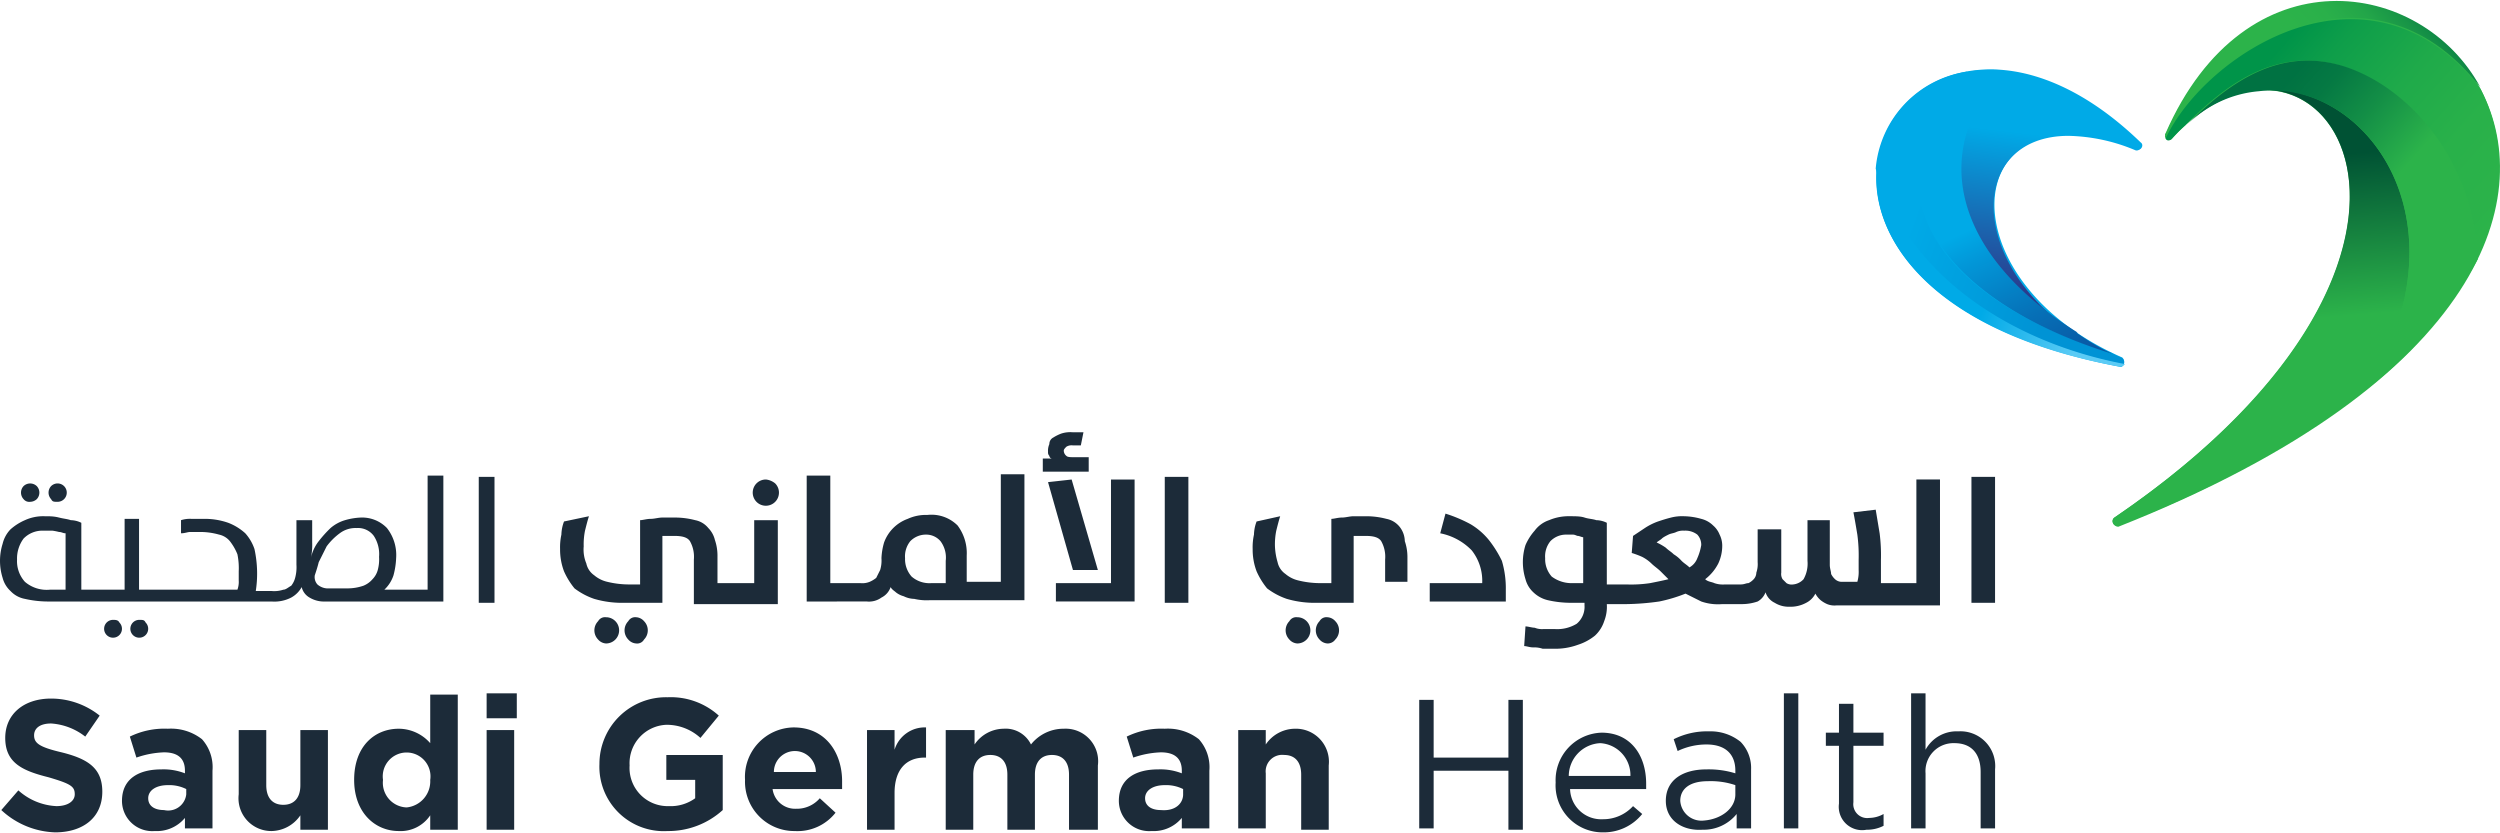 <svg height="182.574" viewBox="0 0 600 199.536" width="547.723" xmlns="http://www.w3.org/2000/svg" xmlns:xlink="http://www.w3.org/1999/xlink"><linearGradient id="a" gradientTransform="matrix(3.148 0 0 -3.148 -4.723 257.143)" gradientUnits="userSpaceOnUse" x1="158.01" x2="156.57" y1="71.36" y2="59.12"><stop offset="0" stop-color="#00aae7"/><stop offset="1" stop-color="#2b398b"/></linearGradient><linearGradient id="b" gradientTransform="matrix(3.148 0 0 -3.148 -4.723 257.143)" gradientUnits="userSpaceOnUse" x1="144.51" x2="166.27" y1="69.65" y2="61.69"><stop offset=".18" stop-color="#00aae7"/><stop offset=".7" stop-color="#0093d5"/></linearGradient><linearGradient id="c" gradientTransform="matrix(3.148 0 0 -3.148 -4.723 257.143)" gradientUnits="userSpaceOnUse" x1="153.16" x2="160.79" y1="66.73" y2="50.45"><stop offset=".09" stop-color="#00aae7"/><stop offset=".21" stop-color="#0298d9"/><stop offset=".53" stop-color="#0670b7"/><stop offset=".78" stop-color="#0957a3"/><stop offset=".94" stop-color="#0a4e9b"/></linearGradient><linearGradient id="d" gradientTransform="matrix(3.148 0 0 -3.148 -4.723 257.143)" gradientUnits="userSpaceOnUse" x1="153.73" x2="160.93" y1="61.06" y2="58.42"><stop offset="0" stop-color="#00aae7"/><stop offset="1" stop-color="#5bcbf5"/></linearGradient><linearGradient id="e" gradientTransform="matrix(3.148 0 0 -3.148 -4.723 257.143)" gradientUnits="userSpaceOnUse" x1="173.51" x2="172.54" y1="57.12" y2="69.44"><stop offset="0" stop-color="#2cb34a"/><stop offset="1" stop-color="#005234"/></linearGradient><linearGradient id="f" gradientTransform="matrix(3.148 0 0 -3.148 -4.723 257.143)" gradientUnits="userSpaceOnUse" x1="190.7" x2="172.55" y1="62.45" y2="78.68"><stop offset="0" stop-color="#2cb34a"/><stop offset=".3" stop-color="#29b14a"/><stop offset=".54" stop-color="#1faa4a"/><stop offset=".77" stop-color="#0e9e4a"/><stop offset=".9" stop-color="#009449"/></linearGradient><linearGradient id="g" gradientTransform="matrix(3.148 0 0 -3.148 -4.723 257.143)" gradientUnits="userSpaceOnUse" x1="181.36" x2="171.03" y1="65.07" y2="74.29"><stop offset="0" stop-color="#2cb34a"/><stop offset=".04" stop-color="#29af4a"/><stop offset=".36" stop-color="#138e46"/><stop offset=".62" stop-color="#057943"/><stop offset=".8" stop-color="#007242"/></linearGradient><linearGradient id="h" gradientTransform="matrix(3.148 0 0 -3.148 -4.723 257.143)" gradientUnits="userSpaceOnUse" x1="173.41" x2="186.55" y1="69.52" y2="82.1"><stop offset=".5" stop-color="#2cb34a"/><stop offset=".64" stop-color="#2ab04a"/><stop offset=".76" stop-color="#23a649"/><stop offset=".86" stop-color="#189547"/><stop offset=".96" stop-color="#087e44"/><stop offset="1" stop-color="#007242"/></linearGradient><g stroke-width="3.148"><path d="m508.723 87.778c-101.367-19.203-51.628-108.608 5.037-53.832.944.63 0 2.204-.944 1.574a43.443 43.443 0 0 0 -16.055-3.463c-26.758 0-24.87 37.147 12.592 53.517.944.944.315 2.518-.63 2.204z" fill="#00aae7"/><path d="m507.464 123.98c95.071-64.535 49.109-129.699 13.851-90.978-.63.944-2.204 0-1.574-.944 38.091-86.886 165.902 23.925-11.333 94.126-1.259 0-1.889-1.574-.944-2.204z" fill="#2cb34a"/><path d="m496.446 32.372a43.443 43.443 0 0 1 16.055 3.463c.944.315 1.889-.944.944-1.574-11.648-11.333-23.296-16.685-33.054-17.314-18.259 20.462-10.389 45.332 17.629 62.961-26.444-17.944-25.184-47.535-1.574-47.535z" fill="url(#a)"/><path d="m472.206 16.947a25.72 25.72 0 0 0 -22.036 23.296c6.611 24.87 31.166 41.554 59.498 46.906a1.165 1.165 0 0 0 -.63-1.574 18.699 18.699 0 0 1 -2.518-1.259c-36.832-11.018-62.331-36.832-34.314-67.368z" fill="url(#b)"/><path d="m480.705 16.632a34.975 34.975 0 0 0 -8.185.315c-28.332 30.221-2.518 56.35 34.314 67.683a55.059 55.059 0 0 1 -8.5-5.037h.315c-28.332-17.629-36.517-42.184-17.944-62.961z" fill="url(#c)"/><path d="m508.723 87.778a1.637 1.637 0 0 0 1.259-.63c-28.332-5.352-52.887-22.351-59.498-46.906-1.574 17.314 13.851 39.351 58.239 47.535z" fill="url(#d)"/><path d="m541.778 21.354c27.388-1.889 42.184 50.369-34.314 102.626a1.07 1.07 0 0 0 .944 1.889 233.396 233.396 0 0 0 60.442-33.369c1.259-2.204 2.204-4.722 3.463-7.24 17.314-36.832-6.296-66.424-30.536-63.905z" fill="url(#e)"/><path d="m595.294 21.039c-26.758-34.314-66.109-8.185-75.553 11.963.315.63.944.63 1.574 0a29.686 29.686 0 0 1 3.148-3.148c11.648-11.963 23.61-18.573 37.777-14.166 15.425 5.037 31.166 22.666 32.11 46.276 7.555-15.74 6.611-29.906.944-40.925z" fill="url(#f)"/><path d="m572.314 85.259c-1.259 2.518-2.204 4.722-3.463 7.24a99.384 99.384 0 0 0 25.814-30.536c-.944-23.61-16.37-41.239-32.11-46.276-14.166-4.407-26.129 2.204-37.777 14.166a27.514 27.514 0 0 1 17.314-8.185c23.925-2.833 47.535 26.758 30.221 63.59z" fill="url(#g)"/><path d="m519.741 31.743c-.315.315 0 .63 0 .944 9.444-20.147 48.795-46.276 75.553-11.963-14.166-26.129-56.35-32.74-75.553 11.018z" fill="url(#h)"/><path d="m.314 194.182 4.092-4.722a14.701 14.701 0 0 0 9.129 3.778c2.833 0 4.407-1.259 4.407-2.833 0-1.889-.944-2.518-6.296-4.092-6.296-1.574-10.389-3.463-10.389-9.444 0-5.666 4.407-9.444 11.018-9.444a18.699 18.699 0 0 1 11.648 4.092l-3.463 5.037a14.827 14.827 0 0 0 -8.185-3.148c-2.833 0-4.092 1.259-4.092 2.833 0 1.889 1.259 2.833 6.611 4.092 6.296 1.574 9.759 3.778 9.759 9.444 0 6.296-4.722 9.759-11.333 9.759a19.833 19.833 0 0 1 -12.907-5.352zm28.962-2.204c0-5.352 4.092-7.555 9.444-7.555a14.166 14.166 0 0 1 5.666.944v-.63c0-2.833-1.574-4.407-5.037-4.407a22.414 22.414 0 0 0 -6.611 1.259l-1.574-5.037a18.888 18.888 0 0 1 9.129-1.889 12.088 12.088 0 0 1 8.185 2.518 10.042 10.042 0 0 1 2.518 7.555v13.851h-6.611v-2.518a8.752 8.752 0 0 1 -7.24 3.148 7.272 7.272 0 0 1 -7.87-7.24zm15.425-1.574v-1.259a9.129 9.129 0 0 0 -4.407-.944c-2.833 0-4.722 1.259-4.722 3.148 0 1.889 1.574 2.833 3.778 2.833a4.376 4.376 0 0 0 5.352-3.778zm12.592 0v-15.425h6.611v13.222c0 3.148 1.574 4.722 4.092 4.722 2.518 0 4.092-1.574 4.092-4.722v-13.222h6.611v23.925h-6.611v-3.463a8.531 8.531 0 0 1 -6.926 3.778 7.87 7.87 0 0 1 -7.87-8.815zm27.703-3.463c0-8.185 5.037-12.277 10.703-12.277a10.105 10.105 0 0 1 7.555 3.463v-11.648h6.611v32.425h-6.611v-3.463a8.531 8.531 0 0 1 -7.555 3.778c-5.666 0-10.703-4.407-10.703-12.277zm18.259 0a5.729 5.729 0 1 0 -11.333 0 5.918 5.918 0 0 0 5.666 6.611 6.296 6.296 0 0 0 5.666-6.611zm13.537-20.777h7.24v5.981h-7.24zm0 8.815h6.611v23.925h-6.611zm27.073 8.185a15.992 15.992 0 0 1 16.37-16.055 17.188 17.188 0 0 1 12.277 4.407l-4.407 5.352a11.963 11.963 0 0 0 -8.185-3.148 9.224 9.224 0 0 0 -8.815 9.759 9.161 9.161 0 0 0 9.444 9.759 9.979 9.979 0 0 0 6.296-1.889v-4.407h-6.926v-5.981h13.537v13.222a19.392 19.392 0 0 1 -13.222 5.037 15.457 15.457 0 0 1 -16.37-16.055zm34.943 3.778a11.868 11.868 0 0 1 11.648-12.592c7.87 0 11.648 6.296 11.648 12.907v1.889h-16.685a5.446 5.446 0 0 0 5.666 4.722 7.24 7.24 0 0 0 5.666-2.518l3.778 3.463a11.585 11.585 0 0 1 -9.759 4.407 11.837 11.837 0 0 1 -11.963-12.277zm16.999-1.889a5.037 5.037 0 0 0 -10.074 0zm12.277-10.074h6.611v4.722a7.587 7.587 0 0 1 7.555-5.352v7.24h-.315c-4.407 0-7.24 2.833-7.24 8.5v8.815h-6.611zm19.203 0h6.611v3.463a8.531 8.531 0 0 1 6.926-3.778 6.768 6.768 0 0 1 6.611 3.778 9.979 9.979 0 0 1 7.87-3.778 7.807 7.807 0 0 1 8.185 8.815v15.425h-6.926v-13.222c0-3.148-1.574-4.722-4.092-4.722-2.518 0-4.092 1.574-4.092 4.722v13.222h-6.611v-13.222c0-3.148-1.574-4.722-4.092-4.722-2.518 0-4.092 1.574-4.092 4.722v13.222h-6.611v-23.925zm41.239 16.999c0-5.352 4.092-7.555 9.444-7.555a14.166 14.166 0 0 1 5.666.944v-.63c0-2.833-1.574-4.407-5.037-4.407a22.414 22.414 0 0 0 -6.611 1.259l-1.574-5.037a18.888 18.888 0 0 1 9.129-1.889 12.088 12.088 0 0 1 8.185 2.518 10.042 10.042 0 0 1 2.518 7.555v13.851h-6.611v-2.518a8.752 8.752 0 0 1 -7.24 3.148 7.272 7.272 0 0 1 -7.87-7.24zm15.425-1.574v-1.259a9.129 9.129 0 0 0 -4.407-.944c-2.833 0-4.722 1.259-4.722 3.148 0 1.889 1.574 2.833 3.778 2.833 3.463.315 5.352-1.574 5.352-3.778zm12.907-15.425h6.926v3.463a8.531 8.531 0 0 1 6.926-3.778 7.933 7.933 0 0 1 8.185 8.815v15.425h-6.611v-13.222c0-3.148-1.574-4.722-4.092-4.722a3.967 3.967 0 0 0 -4.407 4.407v13.222h-6.611v-23.61zm43.758-7.24h3.463v13.851h17.944v-13.851h3.463v31.166h-3.463v-14.166h-17.944v13.851h-3.463zm44.073 28.647a9.696 9.696 0 0 0 7.24-3.148l2.204 1.889a11.837 11.837 0 0 1 -9.444 4.407 11.27 11.27 0 0 1 -11.333-11.963 11.396 11.396 0 0 1 11.018-11.963c6.926 0 10.703 5.352 10.703 12.277v1.259h-18.259a7.461 7.461 0 0 0 7.87 7.24zm6.611-10.389a7.681 7.681 0 0 0 -7.24-7.87 7.933 7.933 0 0 0 -7.555 7.87zm8.5 5.981c0-5.037 4.092-7.555 9.759-7.555a21.627 21.627 0 0 1 6.926.944v-.63c0-4.092-2.518-6.296-6.926-6.296a16.024 16.024 0 0 0 -6.926 1.574l-.944-2.833a17.849 17.849 0 0 1 8.5-1.889 11.49 11.49 0 0 1 7.555 2.518 9.003 9.003 0 0 1 2.518 6.611v14.166h-3.463v-3.463a10.168 10.168 0 0 1 -8.185 3.778c-4.722.315-8.815-2.204-8.815-6.926zm16.685-1.574v-2.204a18.385 18.385 0 0 0 -6.611-.944c-4.407 0-6.611 1.889-6.611 4.722a5.1 5.1 0 0 0 5.666 4.722c4.092-.315 7.555-2.833 7.555-6.296zm11.648-24.24h3.463v32.425h-3.463zm13.222 26.444v-13.851h-3.148v-3.148h3.148v-6.926h3.463v6.926h7.24v3.148h-7.24v13.537a3.337 3.337 0 0 0 3.778 3.778 7.178 7.178 0 0 0 3.463-.944v2.833a8.72 8.72 0 0 1 -4.092.944 5.604 5.604 0 0 1 -6.611-6.296zm17.314-26.444h3.463v13.537a8.5 8.5 0 0 1 7.87-4.407 8.342 8.342 0 0 1 8.815 9.129v14.166h-3.463v-13.537c0-4.407-2.204-6.926-6.296-6.926a6.705 6.705 0 0 0 -6.926 7.24v13.222h-3.463zm-451.429-45.961a2.393 2.393 0 0 0 1.574-.63 2.267 2.267 0 0 0 0-3.148 2.298 2.298 0 0 0 -3.148 0 2.298 2.298 0 0 0 0 3.148 1.731 1.731 0 0 0 1.574.63zm6.611 0a2.204 2.204 0 1 0 -1.574-3.778 2.298 2.298 0 0 0 0 3.148c.315.63.63.63 1.574.63zm13.222 28.332a2.141 2.141 0 1 0 1.574.63c-.315-.63-.944-.63-1.574-.63zm6.296 0a2.141 2.141 0 1 0 1.574.63c-.315-.63-.63-.63-1.574-.63zm69.572-7.24h-10.703a8.153 8.153 0 0 0 2.204-3.463 18.416 18.416 0 0 0 .63-4.092 10.483 10.483 0 0 0 -2.204-7.24 8.279 8.279 0 0 0 -6.296-2.518 15.74 15.74 0 0 0 -3.778.63 9.444 9.444 0 0 0 -3.463 1.889 28.332 28.332 0 0 0 -2.833 3.148 9.759 9.759 0 0 0 -1.889 4.092 15.331 15.331 0 0 0 .315-3.778v-5.352h-3.778v10.703a9.696 9.696 0 0 1 -.315 3.148 5.131 5.131 0 0 1 -.944 1.889c-.63.315-1.259.944-1.889.944a6.989 6.989 0 0 1 -2.833.315h-3.778a27.199 27.199 0 0 0 .315-4.722 27.734 27.734 0 0 0 -.63-5.352 10.892 10.892 0 0 0 -2.204-3.778 12.938 12.938 0 0 0 -4.092-2.518 17.031 17.031 0 0 0 -5.981-.944h-2.833a6.926 6.926 0 0 0 -2.518.315v3.148c.944 0 1.574-.315 2.204-.315h2.518a16.401 16.401 0 0 1 4.407.63 4.596 4.596 0 0 1 2.833 1.889 12.75 12.75 0 0 1 1.574 2.833 16.622 16.622 0 0 1 .315 4.092v2.204a5.352 5.352 0 0 1 -.315 2.204h-23.61v-16.999h-3.463v16.999h-10.389v-16.055a5.918 5.918 0 0 0 -2.518-.63c-.944-.315-1.574-.315-2.833-.63-1.259-.315-2.204-.315-3.463-.315a10.514 10.514 0 0 0 -4.722.944 13.001 13.001 0 0 0 -3.463 2.204 7.492 7.492 0 0 0 -1.889 3.463 13.631 13.631 0 0 0 0 8.185 6.516 6.516 0 0 0 1.889 3.148 6.296 6.296 0 0 0 3.463 1.889 24.964 24.964 0 0 0 5.352.63h53.832a8.846 8.846 0 0 0 4.722-.944 6.296 6.296 0 0 0 2.518-2.518 3.904 3.904 0 0 0 1.889 2.518 6.705 6.705 0 0 0 3.778.944h28.332v-30.221h-3.778v27.388zm-87.201 0h-3.778a8.028 8.028 0 0 1 -5.981-1.889 7.398 7.398 0 0 1 -1.889-5.352 7.996 7.996 0 0 1 1.574-5.037 6.296 6.296 0 0 1 4.722-1.889h2.204a13.631 13.631 0 0 1 1.574.315c.63 0 .944.315 1.574.315zm74.923-4.722a5.068 5.068 0 0 1 -1.259 2.204 5.635 5.635 0 0 1 -2.204 1.574 11.742 11.742 0 0 1 -3.778.63h-4.407a3.841 3.841 0 0 1 -2.833-.944 2.644 2.644 0 0 1 -.63-2.204c.315-.944.63-1.889.944-3.148l1.889-3.778a14.922 14.922 0 0 1 3.148-3.148 6.296 6.296 0 0 1 4.092-1.259 4.691 4.691 0 0 1 4.092 1.889 7.996 7.996 0 0 1 1.259 5.037 9.696 9.696 0 0 1 -.315 3.148zm24.24 7.87h3.778v-30.221h-3.778zm37.777 3.463a1.889 1.889 0 0 0 -1.889.944 3.148 3.148 0 0 0 0 4.407 2.707 2.707 0 0 0 1.889.944 1.889 1.889 0 0 0 1.889-.944 3.148 3.148 0 0 0 0-4.407 2.707 2.707 0 0 0 -1.889-.944zm-7.24 0a1.889 1.889 0 0 0 -1.889.944 3.148 3.148 0 0 0 0 4.407 2.707 2.707 0 0 0 1.889.944 3.148 3.148 0 0 0 0-6.296zm35.573-8.185h-8.815v-6.611a11.742 11.742 0 0 0 -.63-3.778 6.076 6.076 0 0 0 -1.574-2.833 5.352 5.352 0 0 0 -3.148-1.889 19.046 19.046 0 0 0 -4.722-.63h-3.148c-.944 0-1.889.315-2.833.315-.944 0-1.889.315-2.518.315v15.425h-2.833a22.036 22.036 0 0 1 -5.037-.63 7.366 7.366 0 0 1 -3.148-1.574 4.596 4.596 0 0 1 -1.889-2.833 8.626 8.626 0 0 1 -.63-4.092 16.622 16.622 0 0 1 .315-3.778c.315-1.259.63-2.518.944-3.463l-5.981 1.259a9.444 9.444 0 0 0 -.63 3.148 14.103 14.103 0 0 0 -.315 3.463 14.701 14.701 0 0 0 .944 5.352 17.849 17.849 0 0 0 2.518 4.092 16.685 16.685 0 0 0 4.722 2.518 23.768 23.768 0 0 0 7.24.944h9.129v-16.055h2.833c1.889 0 3.148.315 3.778 1.259a7.618 7.618 0 0 1 .944 4.407v10.703h20.147v-20.147h-5.666zm2.833-24.87a3.148 3.148 0 1 0 2.204.944 4.187 4.187 0 0 0 -2.204-.944zm24.24 29.277a5.068 5.068 0 0 0 3.463-.944 4.376 4.376 0 0 0 2.204-2.518c.315.63.944.944 1.259 1.259a5.131 5.131 0 0 0 1.889.944 5.918 5.918 0 0 0 2.518.63 12.97 12.97 0 0 0 3.778.315h22.666v-30.221h-5.666v25.814h-8.185v-6.296a11.05 11.05 0 0 0 -2.204-7.24 8.877 8.877 0 0 0 -7.24-2.518 10.514 10.514 0 0 0 -4.722.944 9.444 9.444 0 0 0 -5.666 5.666 15.74 15.74 0 0 0 -.63 3.778 7.807 7.807 0 0 1 -.315 2.833l-.944 1.889a6.894 6.894 0 0 1 -1.574.944 4.659 4.659 0 0 1 -2.204.315h-7.24v-25.814h-5.666v30.221zm18.573-4.407h-3.148a6.516 6.516 0 0 1 -4.722-1.574 6.296 6.296 0 0 1 -1.574-4.407 5.792 5.792 0 0 1 1.259-4.092 5.226 5.226 0 0 1 3.778-1.574 4.502 4.502 0 0 1 3.463 1.574 6.548 6.548 0 0 1 1.259 4.722v5.352zm33.999-30.221h-2.518c-1.259 0-1.889 0-2.204-.315a1.637 1.637 0 0 1 -.63-1.259c0-.315.315-.63.63-.944a2.361 2.361 0 0 1 1.574-.315h1.889l.63-3.148h-2.518a6.989 6.989 0 0 0 -2.833.315 10.483 10.483 0 0 0 -1.889.944 1.731 1.731 0 0 0 -.944 1.574 3.998 3.998 0 0 0 -.315 1.889 1.165 1.165 0 0 0 .315.944.693.693 0 0 0 .63.63h-2.204v3.148h11.018v-3.463zm5.981 30.221h-13.222v4.407h18.888v-29.277h-5.666zm-3.148-3.148-6.296-21.721-5.666.63 5.981 21.092zm16.055 7.87h5.666v-30.221h-5.666zm39.036 3.463a1.889 1.889 0 0 0 -1.889.944 3.148 3.148 0 0 0 0 4.407 2.707 2.707 0 0 0 1.889.944 2.235 2.235 0 0 0 1.889-.944 3.148 3.148 0 0 0 0-4.407 2.707 2.707 0 0 0 -1.889-.944zm17.314-21.721a5.352 5.352 0 0 0 -3.148-1.889 19.046 19.046 0 0 0 -4.722-.63h-3.148c-.944 0-1.889.315-2.833.315-.944 0-1.889.315-2.518.315v15.425h-2.833a22.036 22.036 0 0 1 -5.037-.63 7.366 7.366 0 0 1 -3.148-1.574 4.596 4.596 0 0 1 -1.889-2.833 15.74 15.74 0 0 1 -.63-3.778 16.622 16.622 0 0 1 .315-3.778c.315-1.259.63-2.518.944-3.463l-5.666 1.259a9.444 9.444 0 0 0 -.63 3.148 14.103 14.103 0 0 0 -.315 3.463 14.701 14.701 0 0 0 .944 5.352 17.849 17.849 0 0 0 2.518 4.092 16.685 16.685 0 0 0 4.722 2.518 23.768 23.768 0 0 0 7.24.944h8.815v-16.055h2.833c1.889 0 3.148.315 3.778 1.259a7.618 7.618 0 0 1 .944 4.407v5.352h5.352v-5.981a11.742 11.742 0 0 0 -.63-3.778 5.729 5.729 0 0 0 -1.259-3.463zm-24.555 21.721a1.889 1.889 0 0 0 -1.889.944 3.148 3.148 0 0 0 0 4.407 2.707 2.707 0 0 0 1.889.944 3.148 3.148 0 0 0 0-6.296zm45.961-18.573a16.559 16.559 0 0 0 -4.407-3.778 34.125 34.125 0 0 0 -5.981-2.518l-1.259 4.722a14.387 14.387 0 0 1 7.555 4.092 11.774 11.774 0 0 1 2.518 7.87h-12.592v4.407h18.259v-2.833a23.044 23.044 0 0 0 -.944-6.926 27.199 27.199 0 0 0 -3.148-5.037zm102.941 10.389h-8.815v-5.666a42.184 42.184 0 0 0 -.315-6.296l-.944-5.666-5.352.63c.315 1.574.63 3.463.944 5.352a38.091 38.091 0 0 1 .315 5.981v2.518a8.72 8.72 0 0 1 -.315 2.833h-3.778a2.393 2.393 0 0 1 -1.574-.63 4.344 4.344 0 0 1 -.944-1.259c0-.63-.315-1.259-.315-2.204v-10.703h-5.352v9.759a7.618 7.618 0 0 1 -.944 4.407 3.872 3.872 0 0 1 -2.518 1.259 2.361 2.361 0 0 1 -1.574-.315l-.944-.944a2.361 2.361 0 0 1 -.315-1.574v-10.389h-5.666v7.87a6.296 6.296 0 0 1 -.315 2.518 2.393 2.393 0 0 1 -.63 1.574 4.344 4.344 0 0 1 -1.259.944c-.63 0-.944.315-1.889.315h-3.778a6.296 6.296 0 0 1 -2.518-.315c-.63-.315-1.574-.315-2.204-.944a11.144 11.144 0 0 0 3.148-3.778 10.042 10.042 0 0 0 .944-4.407 5.918 5.918 0 0 0 -.63-2.518 5.635 5.635 0 0 0 -1.574-2.204 6.076 6.076 0 0 0 -2.833-1.574 15.961 15.961 0 0 0 -4.092-.63 10.703 10.703 0 0 0 -3.148.315c-1.259.315-2.204.63-3.148.944a14.701 14.701 0 0 0 -3.148 1.574l-2.833 1.889-.315 4.092a21.69 21.69 0 0 1 2.518.944 9.444 9.444 0 0 1 2.204 1.574c.63.63 1.574 1.259 2.204 1.889l1.889 1.889c-1.259.315-2.833.63-4.407.944a30.599 30.599 0 0 1 -5.666.315h-4.722v-14.796a5.918 5.918 0 0 0 -2.518-.63c-.944-.315-1.889-.315-2.833-.63-.944-.315-2.204-.315-3.463-.315a11.994 11.994 0 0 0 -5.037.944 7.115 7.115 0 0 0 -3.463 2.518 13.001 13.001 0 0 0 -2.204 3.463 13.631 13.631 0 0 0 0 8.185 6.516 6.516 0 0 0 1.889 3.148 7.492 7.492 0 0 0 3.463 1.889 24.964 24.964 0 0 0 5.352.63h3.463v.63a5.289 5.289 0 0 1 -1.889 4.407 9.003 9.003 0 0 1 -5.352 1.259h-2.518a4.659 4.659 0 0 1 -2.204-.315c-.63 0-1.574-.315-2.204-.315l-.315 4.722c.63 0 1.259.315 2.204.315a6.296 6.296 0 0 1 2.204.315h2.518a15.74 15.74 0 0 0 5.981-.944 12.592 12.592 0 0 0 4.092-2.204 8.153 8.153 0 0 0 2.204-3.463 9.444 9.444 0 0 0 .63-4.092h4.722a61.324 61.324 0 0 0 7.87-.63 36.801 36.801 0 0 0 6.296-1.889l3.778 1.889a12.277 12.277 0 0 0 5.037.63h4.722a11.742 11.742 0 0 0 3.778-.63 4.218 4.218 0 0 0 1.889-2.204 4.218 4.218 0 0 0 2.204 2.518 6.296 6.296 0 0 0 3.463.944 7.87 7.87 0 0 0 4.092-.944 4.974 4.974 0 0 0 2.204-2.204 5.541 5.541 0 0 0 1.259 1.574 6.894 6.894 0 0 0 1.574.944 4.659 4.659 0 0 0 2.204.315h24.87v-30.221h-5.666v24.87zm-79.96 0h-2.833a7.996 7.996 0 0 1 -5.037-1.574 6.296 6.296 0 0 1 -1.574-4.407 5.792 5.792 0 0 1 1.259-4.092 5.226 5.226 0 0 1 3.778-1.574h1.574c.63 0 .944.315 1.259.315.315 0 .944.315 1.259.315v11.018zm27.073-5.981a4.218 4.218 0 0 1 -1.889 2.204c-.63-.63-1.259-.944-1.889-1.574a8.342 8.342 0 0 0 -1.889-1.574c-.63-.63-1.259-.944-1.889-1.574a13.694 13.694 0 0 0 -2.204-1.259c.315-.315.944-.63 1.259-.944.315-.315.944-.63 1.574-.944.63-.315 1.259-.315 1.889-.63a3.998 3.998 0 0 1 1.889-.315 4.691 4.691 0 0 1 3.148.944 3.589 3.589 0 0 1 .944 2.518 12.75 12.75 0 0 1 -.944 3.148zm65.794-19.518v30.221h5.666v-30.221z" fill="#1c2b39"/></g></svg>